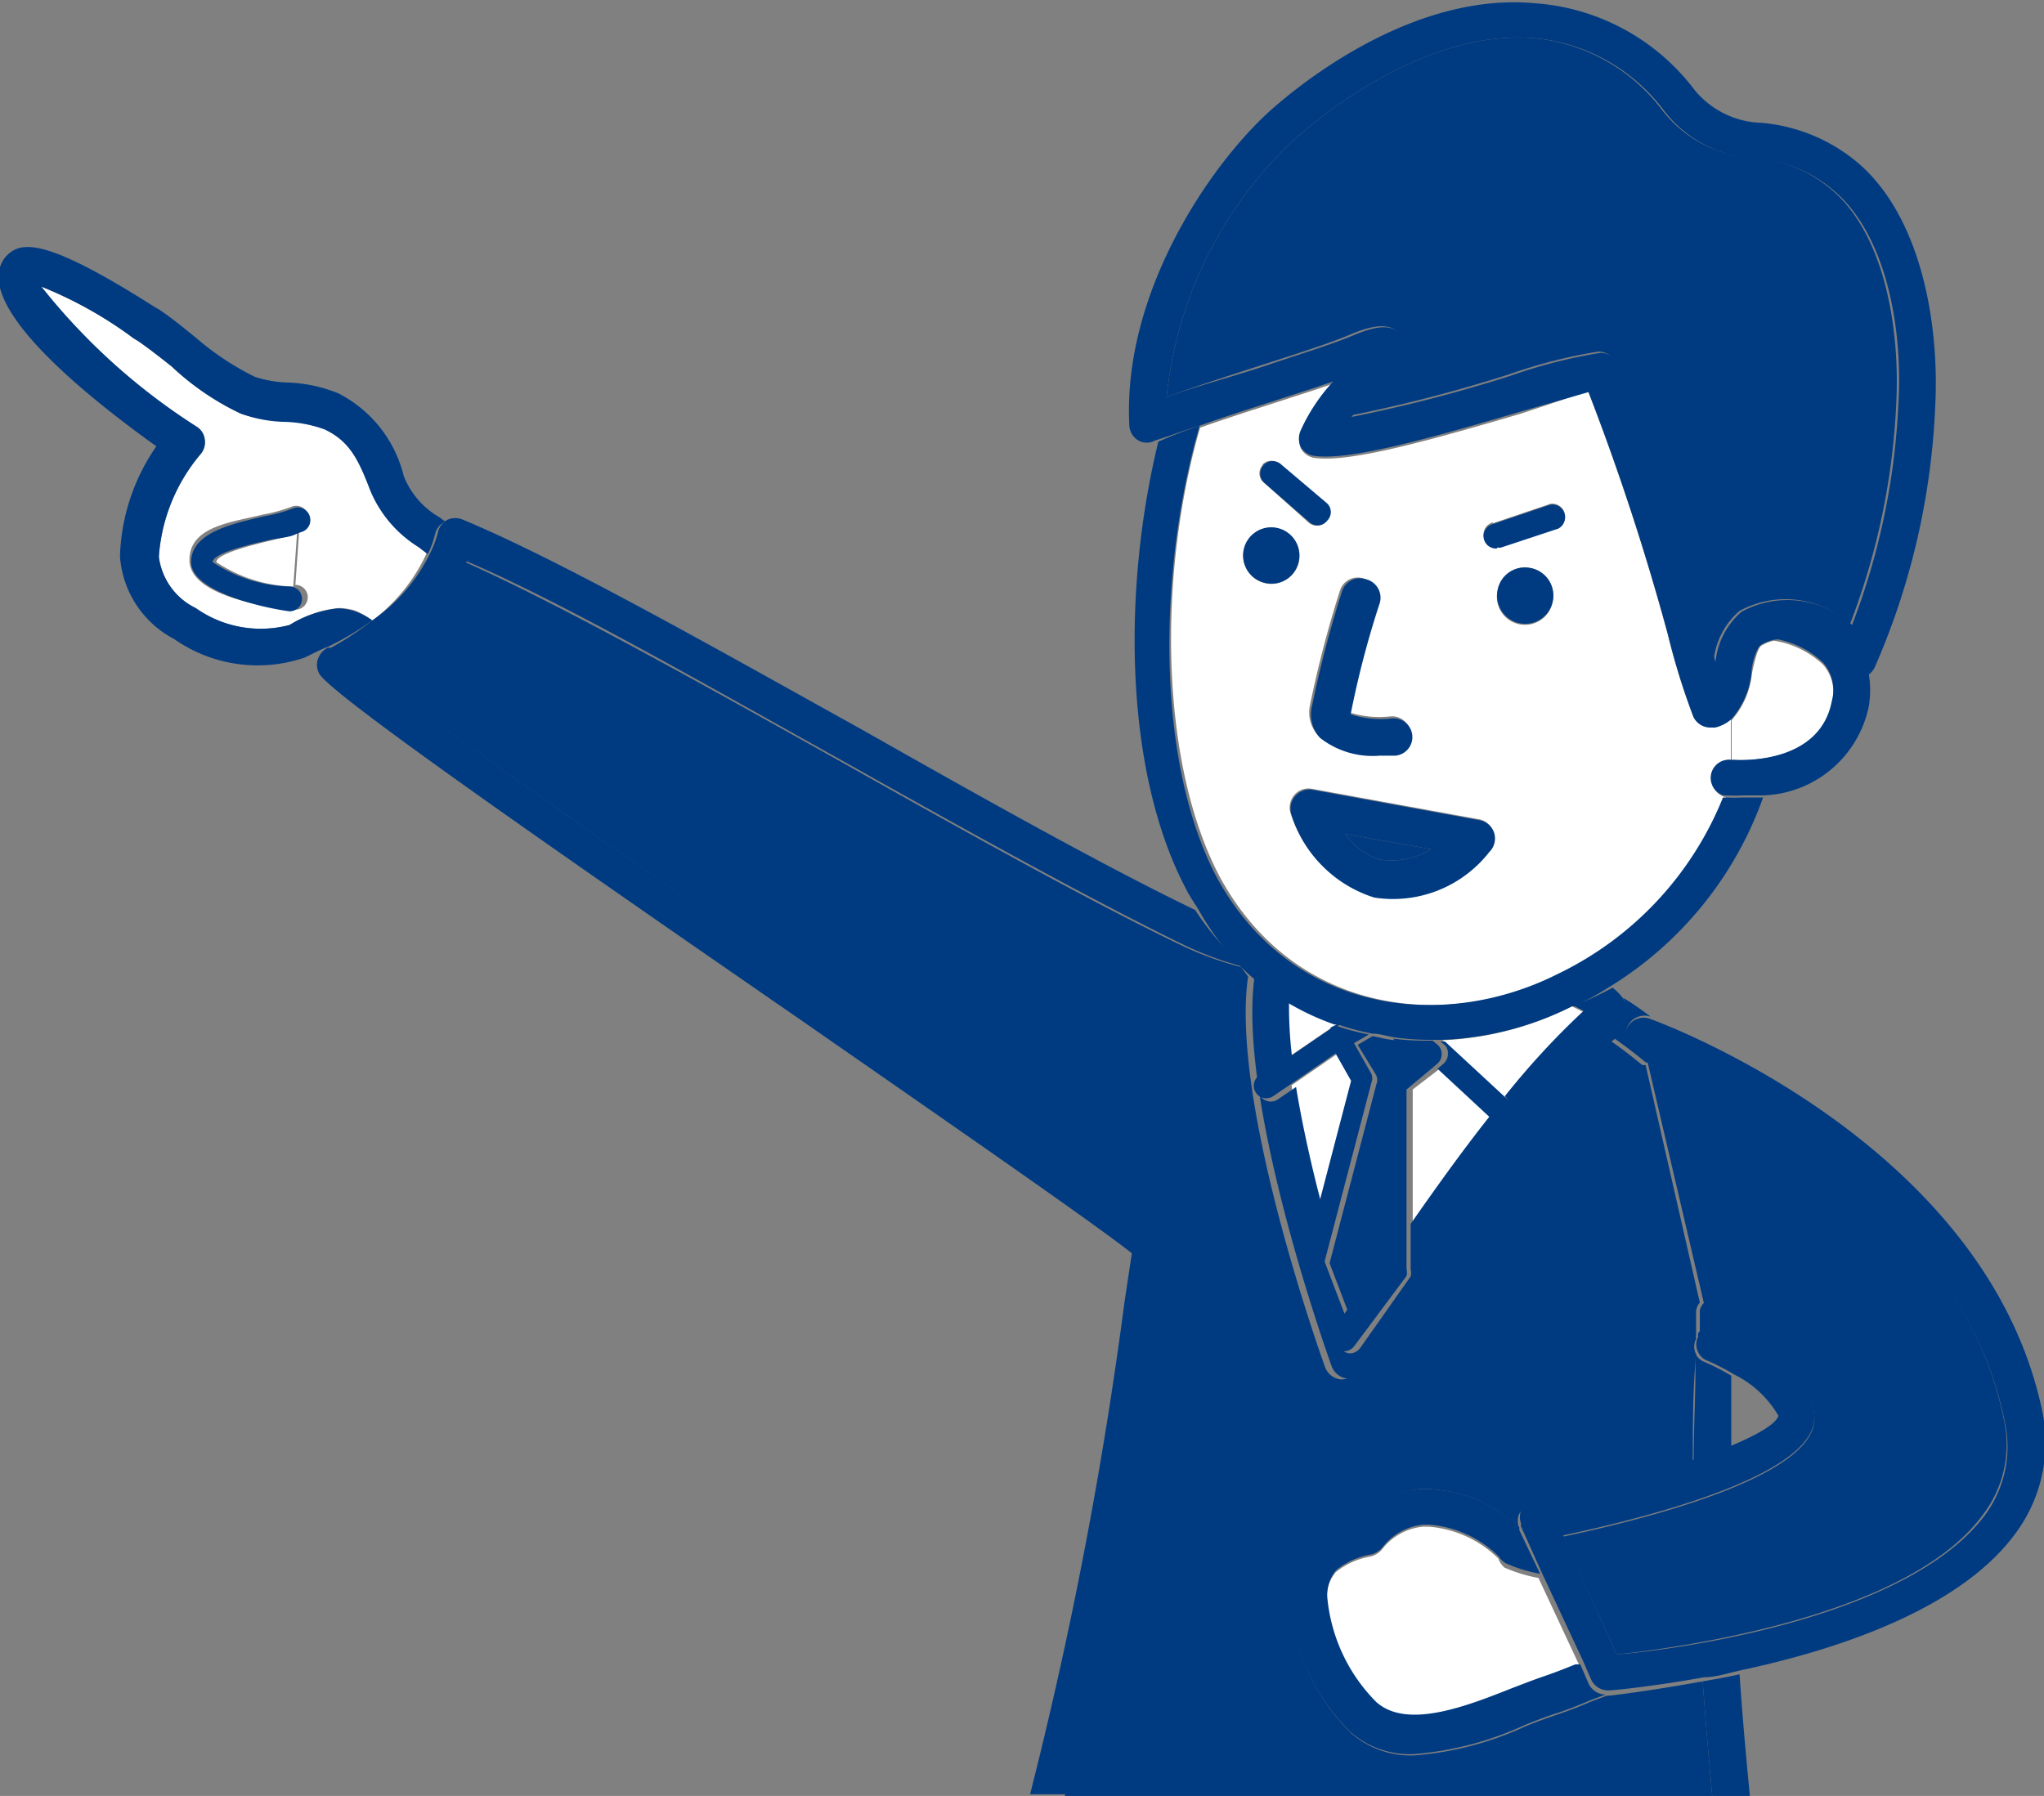 <svg xmlns="http://www.w3.org/2000/svg" viewBox="0 0 49.41 43.42"><rect x="0" y="0" width="49.41" height="43.42" fill="#808080" stroke="none"/><defs><style>.cls-1{fill:none;}.cls-2{fill:#fff;}.cls-3{fill:#003b82;}</style></defs><g id="レイヤー_2" data-name="レイヤー 2"><g id="main"><path class="cls-1" d="M43,34.3a2.52,2.52,0,0,0-1.07-1c0,.57,0,1.16,0,1.75C42.49,34.74,42.9,34.49,43,34.3Z"/><path class="cls-2" d="M9,11.81c-.28-.73-.49-1.19-1.11-1.48a3.07,3.07,0,0,0-.93-.18A3.32,3.32,0,0,1,5.82,10,6.46,6.46,0,0,1,4.15,8.86c-.29-.23-.57-.45-.82-.62l-.1-.06A9.89,9.89,0,0,0,1,6.93a15.23,15.23,0,0,0,3.76,3.39.42.42,0,0,1,.19.31.44.44,0,0,1-.11.36,4.3,4.3,0,0,0-1,2.47,1.6,1.6,0,0,0,.89,1.24A2.72,2.72,0,0,0,7,15.11H7a2.77,2.77,0,0,1,1.19-.41,1.43,1.43,0,0,1,.39.06A1.72,1.72,0,0,1,9,15a4.23,4.23,0,0,0,1.32-1.64l-.22-.17A2.94,2.94,0,0,1,9,11.81Zm-1.63,1-.14.05-.09,1.28h0a.3.3,0,0,1,0,.6H7c-.73-.09-2.41-.37-2.42-1.19s1-.92,1.78-1.11a3.81,3.81,0,0,0,.69-.19.3.3,0,0,1,.39.17A.3.3,0,0,1,7.32,12.85Z"/><path class="cls-3" d="M9,15a1.72,1.72,0,0,0-.45-.23,1.43,1.43,0,0,0-.39-.06A2.77,2.77,0,0,0,7,15.11H7a2.72,2.72,0,0,1-2.27-.41,1.6,1.6,0,0,1-.89-1.24,4.3,4.3,0,0,1,1-2.47.44.44,0,0,0,.11-.36.42.42,0,0,0-.19-.31A15.23,15.23,0,0,1,1,6.93,9.89,9.89,0,0,1,3.23,8.18l.1.06c.25.17.53.39.82.62A6.46,6.46,0,0,0,5.82,10a3.32,3.32,0,0,0,1.09.2,3.07,3.07,0,0,1,.93.18c.62.29.83.75,1.11,1.48a2.94,2.94,0,0,0,1.17,1.37l.22.17a2.3,2.3,0,0,0,.18-.5.46.46,0,0,1,.24-.29h0l-.13-.1a2,2,0,0,1-.87-1,3.06,3.06,0,0,0-1.58-2A3.57,3.57,0,0,0,7,9.25a2.84,2.84,0,0,1-.84-.14,6.67,6.67,0,0,1-1.43-.95c-.31-.25-.6-.49-.89-.68l-.09-.05C1.51,6,.82,5.9.45,6A.69.69,0,0,0,0,6.46c-.35,1.13,2.06,3.1,3.78,4.33a4.92,4.92,0,0,0-.88,2.66,2.45,2.45,0,0,0,1.31,2,3.52,3.52,0,0,0,3.15.45c.27-.13.44-.22.56-.26A7,7,0,0,0,9,15Z"/><path class="cls-2" d="M5.23,13.59a3.5,3.5,0,0,0,1.86.59l.09-1.28c-.18.06-.4.11-.64.17S5.23,13.37,5.23,13.59Z"/><path class="cls-3" d="M7.09,12.29a3.81,3.81,0,0,1-.69.19c-.83.19-1.78.41-1.78,1.11S6.31,14.69,7,14.78h0a.3.3,0,0,0,0-.6h0a3.5,3.5,0,0,1-1.86-.59c0-.22.95-.44,1.31-.52S7,13,7.18,12.9l.14-.05a.3.3,0,0,0,.16-.39A.3.3,0,0,0,7.09,12.29Z"/><path class="cls-3" d="M38.83,41h0l-.4.15c-.2.09-.43.18-.78.3s-.48.17-.76.28a7.82,7.82,0,0,1-2.71.71,2.19,2.19,0,0,1-1.51-.53,5,5,0,0,1-1.48-3.13,1.81,1.81,0,0,1,.46-1.37,2.58,2.58,0,0,1,1.15-.59A2.35,2.35,0,0,1,34.32,36a3.36,3.36,0,0,1,2.4.93.44.44,0,0,1,0-.32.49.49,0,0,1,.32-.24,29,29,0,0,0,3.88-1c0-.9,0-1.79.08-2.63a.4.4,0,0,1,0-.37.26.26,0,0,1,0-.09c0-.19,0-.39,0-.58a.4.4,0,0,1,.09-.21l-1.31-5.74-.08,0c-.28-.23-.55-.44-.82-.62-2.46,2.11-6,7.94-6.08,8a.44.44,0,0,1-.39.22h0a.46.46,0,0,1-.38-.3c-.27-.75-2.28-6.55-1.86-9.44L30,23.38a8,8,0,0,1-1.43-.52c-2.23-1.07-5.27-2.77-8.2-4.42-3.36-1.88-6.83-3.83-9.17-4.87A5.41,5.41,0,0,1,8.85,16.2c1.65,1.31,6.8,4.87,11,7.81,4.85,3.36,7.84,5.44,8.24,5.85a.42.42,0,0,1,.11.4c0,.17-.11.72-.21,1.41a99.32,99.32,0,0,1-2.25,11.75H41.39c-.08-.87-.16-1.8-.23-2.77C39.88,40.88,38.93,41,38.83,41Z"/><path class="cls-3" d="M39.05,25l-.08.07c.27.18.54.39.82.62l.08,0,0-.15-.27-.11a.44.44,0,0,1-.27-.58.45.45,0,0,1,.57-.27h0a6.68,6.68,0,0,0-.67-.46.51.51,0,0,1,.07.15A.65.65,0,0,1,39.05,25Z"/><path class="cls-3" d="M41.09,31.68c0,.19,0,.39,0,.58a.5.5,0,0,1,.27-.18l-.14-.61A.4.4,0,0,0,41.09,31.68Z"/><path class="cls-3" d="M41.16,40.65c.07,1,.15,1.9.23,2.77h.91c-.09-.92-.18-1.91-.25-2.94C41.74,40.55,41.44,40.6,41.16,40.65Z"/><path class="cls-3" d="M40.94,35.35a9.27,9.27,0,0,0,.91-.34c0-.59,0-1.18,0-1.75a5.49,5.49,0,0,0-.64-.33.4.4,0,0,1-.23-.21C41,33.56,40.94,34.45,40.94,35.35Z"/><path class="cls-3" d="M28.24,30.26a.42.42,0,0,0-.11-.4c-.4-.41-3.39-2.49-8.24-5.85-4.24-2.94-9.39-6.5-11-7.81a5.41,5.41,0,0,0,2.39-2.63c2.34,1,5.81,3,9.17,4.87,2.93,1.65,6,3.35,8.2,4.42a8,8,0,0,0,1.43.52A6.81,6.81,0,0,1,28.89,22c-2.2-1.06-5.16-2.72-8-4.33-3.6-2-7.33-4.12-9.71-5.11a.47.47,0,0,0-.35,0h0a.46.46,0,0,0-.24.29,2.3,2.3,0,0,1-.18.5A4.23,4.23,0,0,1,9,15,7,7,0,0,1,8,15.66l-.08,0a.49.49,0,0,0-.25.33.43.43,0,0,0,.12.39c.71.75,5.27,3.93,11.64,8.33,3.48,2.42,7.08,4.91,7.93,5.59l-.18,1.2a102.42,102.42,0,0,1-2.28,11.88h.93A99.32,99.32,0,0,0,28,31.67C28.13,31,28.21,30.43,28.24,30.26Z"/><path class="cls-2" d="M32.31,25.49l-1.09.75c.15.94.39,2,.66,3l.81-3.1Z"/><path class="cls-2" d="M34.15,26.34l0,3.24c.58-.83,1.22-1.73,1.9-2.59l-1.25-1.15Z"/><path class="cls-2" d="M31.13,25.57l1.17-.8a6.83,6.83,0,0,1-1.25-.6A10.28,10.28,0,0,0,31.13,25.57Z"/><path class="cls-2" d="M38.28,24.47,38,24.33a7.64,7.64,0,0,1-3.13.82l1.49,1.38A18.72,18.72,0,0,1,38.28,24.47Z"/><path class="cls-3" d="M38.09,24.3l-.07,0,.26.14a18.72,18.72,0,0,0-1.9,2.06l0,0a.3.3,0,0,1,0,.43.29.29,0,0,1-.22.09A.27.27,0,0,1,36,27h0c-.68.86-1.32,1.76-1.9,2.59l0,1.1a.34.34,0,0,1,0,.17l-1.22,1.73a.31.31,0,0,1-.25.13h0a.28.28,0,0,1-.25-.19l-.7-1.88a.28.28,0,0,1,0-.18l.31-1.19c-.27-1-.51-2.08-.66-3l-.44.3a.3.3,0,1,1-.34-.5l.69-.47a10.28,10.28,0,0,1-.08-1.4,6.89,6.89,0,0,1-.83-.62c-.42,2.89,1.59,8.69,1.86,9.44a.46.46,0,0,0,.38.3h0a.44.44,0,0,0,.39-.22c0-.06,3.62-5.89,6.08-8l.08-.07a.65.65,0,0,0,.23-.68.51.51,0,0,0-.07-.15,1.14,1.14,0,0,0-.3-.33A9.18,9.18,0,0,1,38.09,24.3Z"/><path class="cls-3" d="M35,25.49a.3.3,0,0,1-.11.23l-.14.12L36,27h0a.27.27,0,0,0,.2.08.29.29,0,0,0,.22-.09.3.3,0,0,0,0-.43l0,0-1.49-1.38h-.11l.12.1A.29.29,0,0,1,35,25.49Z"/><path class="cls-3" d="M30.44,26a.3.3,0,1,0,.34.5l.44-.3,1.09-.75-.13-.23a.31.31,0,0,1,0-.23.31.31,0,0,1,.14-.18l.1-.05-.09,0-1.17.8Z"/><path class="cls-3" d="M33.27,26a.29.29,0,0,1,0,.22l-1.13,4.32.48,1.26.83-1.19.07-4.39a.3.3,0,0,1,.11-.23l.58-.48-.42-.36c-.2,0-.4-.06-.61-.1l-.36.21Z"/><path class="cls-3" d="M32.15,25a.31.31,0,0,0,0,.23l.13.23.38.67-.81,3.1-.31,1.19a.28.28,0,0,0,0,.18l.7,1.88a.28.28,0,0,0,.25.19h0a.31.31,0,0,0,.25-.13L34,30.85a.34.34,0,0,0,0-.17l0-1.1,0-3.24.6-.5.14-.12a.3.3,0,0,0,.11-.23.29.29,0,0,0-.1-.23l-.12-.1h-.2a6.33,6.33,0,0,1-.76-.05l.42.36-.58.48a.3.3,0,0,0-.11.23l-.07,4.39-.83,1.19-.48-1.26,1.13-4.32a.29.29,0,0,0,0-.22l-.42-.74.36-.21a5.84,5.84,0,0,1-.82-.22l-.1.05A.31.31,0,0,0,32.15,25Z"/><path class="cls-2" d="M41.38,18.74a.46.46,0,0,1,.46-.37l0-1a.9.9,0,0,1-.39.2l-.11,0a.45.45,0,0,1-.41-.25,16.82,16.82,0,0,1-.62-2,59.14,59.14,0,0,0-1.92-5.86L36.77,10c-2.32.68-4.16,1.19-5,1.07a.45.45,0,0,1-.32-.22.48.48,0,0,1,0-.39,4.4,4.4,0,0,1,.79-1.19c-.39.14-.84.28-1.3.43-.65.21-1.34.43-1.93.64-1,3.45-1,8,.45,10.81,1.81,3.4,5.53,3.78,8.27,2.4a8.08,8.08,0,0,0,4-4.27A.46.46,0,0,1,41.38,18.74Zm-5.29-6.09,1.39-.47a.31.31,0,0,1,.19.58l-1.39.46-.09,0a.3.3,0,0,1-.1-.59Zm1.45,1.85a.68.68,0,1,1-1.34-.22.67.67,0,0,1,.78-.55A.67.67,0,0,1,37.54,14.5Zm-1.43,5.64a.46.46,0,0,1-.12.46,2.95,2.95,0,0,1-2.79,1.07,3.06,3.06,0,0,1-2-2,.46.46,0,0,1,.08-.44.45.45,0,0,1,.43-.16l4,.73A.46.46,0,0,1,36.11,20.14ZM33,14a.46.46,0,0,1,.3.57,22.49,22.49,0,0,0-.69,2.65,2.36,2.36,0,0,0,1,.1.45.45,0,0,1,.08.9l-.38,0a2.06,2.06,0,0,1-1.44-.43.83.83,0,0,1-.21-.71,26.88,26.88,0,0,1,.73-2.8A.45.45,0,0,1,33,14Zm-2.48-2.77a.29.29,0,0,1,.42,0l1.12.95a.29.29,0,0,1,0,.42.28.28,0,0,1-.23.11.3.3,0,0,1-.19-.07l-1.12-1A.29.29,0,0,1,30.51,11.26Zm-.45,2.06a.68.68,0,0,1,1.34.22.68.68,0,1,1-1.34-.22Z"/><path class="cls-3" d="M30,23.38l.18.17a6.25,6.25,0,0,0,2.08,1.22l.09,0a5.84,5.84,0,0,0,.82.22c.21,0,.41.08.61.1a6.33,6.33,0,0,0,.76.05h.31A7.64,7.64,0,0,0,38,24.33l.07,0a9.18,9.18,0,0,0,.82-.46,8.86,8.86,0,0,0,3.73-4.59c-.19,0-.36,0-.51,0a3.07,3.07,0,0,1-.38,0l-.08,0a8.08,8.08,0,0,1-4,4.27c-2.74,1.38-6.46,1-8.27-2.4C27.93,18.33,28,13.74,29,10.29c-.41.14-.77.28-1,.39h0c-.87,3.57-.83,8,.69,10.85.08.16.19.31.28.46A6.81,6.81,0,0,0,30,23.38Z"/><path class="cls-3" d="M31.91,17.84a2.06,2.06,0,0,0,1.44.43l.38,0a.45.45,0,0,0-.08-.9,2.36,2.36,0,0,1-1-.1,22.49,22.49,0,0,1,.69-2.65A.46.46,0,0,0,33,14a.45.45,0,0,0-.56.3,26.88,26.88,0,0,0-.73,2.8A.83.83,0,0,0,31.91,17.84Z"/><path class="cls-2" d="M41.9,18.37S44,18.54,44.28,17a1,1,0,0,0-.21-.93,2.23,2.23,0,0,0-1.19-.58,1,1,0,0,0-.3.12c-.1.06-.18.44-.23.67a2,2,0,0,1-.49,1.13l0,1S41.88,18.36,41.9,18.37Z"/><path class="cls-3" d="M44.56,16.18a1.68,1.68,0,0,0-1.68-.74,2.23,2.23,0,0,1,1.19.58,1,1,0,0,1,.21.93c-.3,1.59-2.37,1.42-2.38,1.42s0,0-.06,0a.44.44,0,0,0-.17.86l.08,0a3.07,3.07,0,0,0,.38,0c.15,0,.32,0,.51,0a2.7,2.7,0,0,0,2.53-2.13,2.31,2.31,0,0,0,0-.83.37.37,0,0,1-.2.07A.43.43,0,0,1,44.56,16.18Z"/><path class="cls-3" d="M31.4,13.54a.68.68,0,1,0-.78.56A.67.67,0,0,0,31.4,13.54Z"/><path class="cls-3" d="M36.2,14.28a.68.68,0,1,0,.78-.55A.67.67,0,0,0,36.2,14.28Z"/><path class="cls-3" d="M30.61,8.79c.81-.26,1.58-.51,2-.69s1-.37,1.23,0,0,.68-.53,1.19c-.22.22-.47.49-.69.76a35.45,35.45,0,0,0,3.86-1,12.36,12.36,0,0,1,2.16-.55h0a.45.45,0,0,1,.41.27,53.87,53.87,0,0,1,2.1,6.29c.09.34.18.67.27.95h0a1.83,1.83,0,0,1,.63-1.24,2.32,2.32,0,0,1,2.67.32,17,17,0,0,0,1.12-5.36c.09-1.84-.3-4.18-1.67-5.23a3.17,3.17,0,0,0-1.76-.68,3,3,0,0,1-2.27-1.21A4.4,4.4,0,0,0,37.05.92C34.47.73,32,2.74,31.3,3.36A9.89,9.89,0,0,0,28.2,9.6C28.87,9.35,29.75,9.07,30.61,8.79Z"/><path class="cls-3" d="M29,10.29c.59-.21,1.28-.43,1.93-.64.46-.15.91-.29,1.3-.43a4.4,4.4,0,0,0-.79,1.19.48.48,0,0,0,0,.39.45.45,0,0,0,.32.22c.85.12,2.69-.39,5-1.07l1.64-.47a59.14,59.14,0,0,1,1.92,5.86,16.82,16.82,0,0,0,.62,2,.45.45,0,0,0,.41.25l.11,0a.9.9,0,0,0,.39-.2,2,2,0,0,0,.49-1.13c0-.23.13-.61.23-.67a1,1,0,0,1,.3-.12,1.68,1.68,0,0,1,1.68.74.43.43,0,0,0,.41.18.37.37,0,0,0,.2-.07.49.49,0,0,0,.16-.19,17.54,17.54,0,0,0,1.46-6.3c.11-2.07-.37-4.74-2-6a4.18,4.18,0,0,0-2.19-.86,2.17,2.17,0,0,1-1.7-.89,5.3,5.3,0,0,0-3.77-2C34.18-.2,31.46,2,30.7,2.68,29.24,4,27.13,7.09,27.3,10.29a.44.44,0,0,0,.22.36.41.41,0,0,0,.4,0h0C28.19,10.57,28.55,10.43,29,10.29ZM28.2,9.6a9.89,9.89,0,0,1,3.1-6.24C32,2.74,34.47.73,37.05.92a4.4,4.4,0,0,1,3.14,1.71,3,3,0,0,0,2.27,1.21,3.17,3.17,0,0,1,1.76.68C45.59,5.57,46,7.91,45.89,9.75a17,17,0,0,1-1.12,5.36,2.32,2.32,0,0,0-2.67-.32A1.83,1.83,0,0,0,41.47,16h0c-.09-.28-.18-.61-.27-.95A53.87,53.87,0,0,0,39.1,8.8a.45.45,0,0,0-.41-.27h0a12.36,12.36,0,0,0-2.16.55,35.45,35.45,0,0,1-3.86,1c.22-.27.47-.54.69-.76.49-.51.78-.82.53-1.19s-.75-.2-1.23,0-1.23.43-2,.69S28.87,9.35,28.2,9.6Z"/><path class="cls-3" d="M31.66,12.63a.3.3,0,0,0,.19.07.28.28,0,0,0,.23-.11.29.29,0,0,0,0-.42l-1.12-.95a.3.3,0,0,0-.39.46Z"/><path class="cls-3" d="M36.19,13.24l.09,0,1.39-.46a.31.31,0,0,0-.19-.58l-1.39.47a.3.3,0,0,0,.1.59Z"/><path class="cls-2" d="M36.22,37.68a2.69,2.69,0,0,0-1.69-.77H34.4a1.42,1.42,0,0,0-1,.56.54.54,0,0,1-.26.16,1.82,1.82,0,0,0-.85.38.93.93,0,0,0-.21.71,4.12,4.12,0,0,0,1.18,2.48c.74.66,2.16.11,3.29-.34.29-.11.56-.22.81-.3s.53-.2.71-.27l.12,0-1-2.14a3.67,3.67,0,0,1-.82-.25A.49.49,0,0,1,36.22,37.68Z"/><path class="cls-3" d="M32.78,36.79a2.58,2.58,0,0,0-1.15.59,1.81,1.81,0,0,0-.46,1.37,5,5,0,0,0,1.48,3.13,2.19,2.19,0,0,0,1.51.53,7.82,7.82,0,0,0,2.71-.71c.28-.11.54-.21.76-.28s.58-.21.78-.3l.4-.15h0a.46.46,0,0,1-.41-.27l-.2-.46-.12,0c-.18.07-.39.16-.71.27s-.52.19-.81.3c-1.13.45-2.55,1-3.29.34a4.12,4.12,0,0,1-1.18-2.48.93.93,0,0,1,.21-.71,1.82,1.82,0,0,1,.85-.38.54.54,0,0,0,.26-.16,1.42,1.42,0,0,1,1-.56h.13a2.69,2.69,0,0,1,1.69.77.49.49,0,0,0,.18.17,3.67,3.67,0,0,0,.82.25L36.73,37a.17.17,0,0,1,0-.07,3.36,3.36,0,0,0-2.4-.93A2.35,2.35,0,0,0,32.78,36.79Z"/><path class="cls-3" d="M41.18,31.47l.14.61a.46.46,0,0,1,.26,0c.92.37,2.28,1.33,2.28,2.22,0,1.32-3.58,2.32-6.07,2.85L39.08,40c1.38-.15,7-.88,8.83-3.35a2.78,2.78,0,0,0,.53-2.33c-1.08-5.4-7.26-8.22-8.61-8.78l0,.15Z"/><path class="cls-3" d="M39.88,24.63h0a.45.45,0,0,0-.57.27.44.44,0,0,0,.27.58l.27.11c1.35.56,7.53,3.38,8.61,8.78a2.78,2.78,0,0,1-.53,2.33C46,39.16,40.46,39.89,39.08,40l-1.29-2.88c2.49-.53,6.07-1.53,6.07-2.85,0-.89-1.36-1.85-2.28-2.22a.46.46,0,0,0-.26,0,.5.5,0,0,0-.27.18.26.26,0,0,0,0,.09.4.4,0,0,0,0,.37.4.4,0,0,0,.23.21,5.49,5.49,0,0,1,.64.33,2.52,2.52,0,0,1,1.07,1c-.06.19-.47.44-1.11.71a9.27,9.27,0,0,1-.91.34,29,29,0,0,1-3.88,1,.49.49,0,0,0-.32.24.44.44,0,0,0,0,.32.17.17,0,0,0,0,.07l.49,1.09,1,2.14.2.46a.46.46,0,0,0,.41.27h0c.1,0,1.05-.09,2.33-.32.28,0,.58-.1.89-.17,2.3-.49,5.22-1.45,6.58-3.24a3.69,3.69,0,0,0,.69-3.06C48,27.69,40.33,24.79,39.88,24.63Z"/><path class="cls-3" d="M32.51,20.16a1.67,1.67,0,0,0,.84.62,1.81,1.81,0,0,0,1.24-.25Z"/><path class="cls-3" d="M31.3,19.26a.46.46,0,0,0-.08.44,3.06,3.06,0,0,0,2,2A2.95,2.95,0,0,0,36,20.6a.46.46,0,0,0,.12-.46.46.46,0,0,0-.36-.31l-4-.73A.45.45,0,0,0,31.3,19.26Zm2.05,1.52a1.67,1.67,0,0,1-.84-.62l2.08.37A1.81,1.81,0,0,1,33.35,20.78Z"/></g></g></svg>